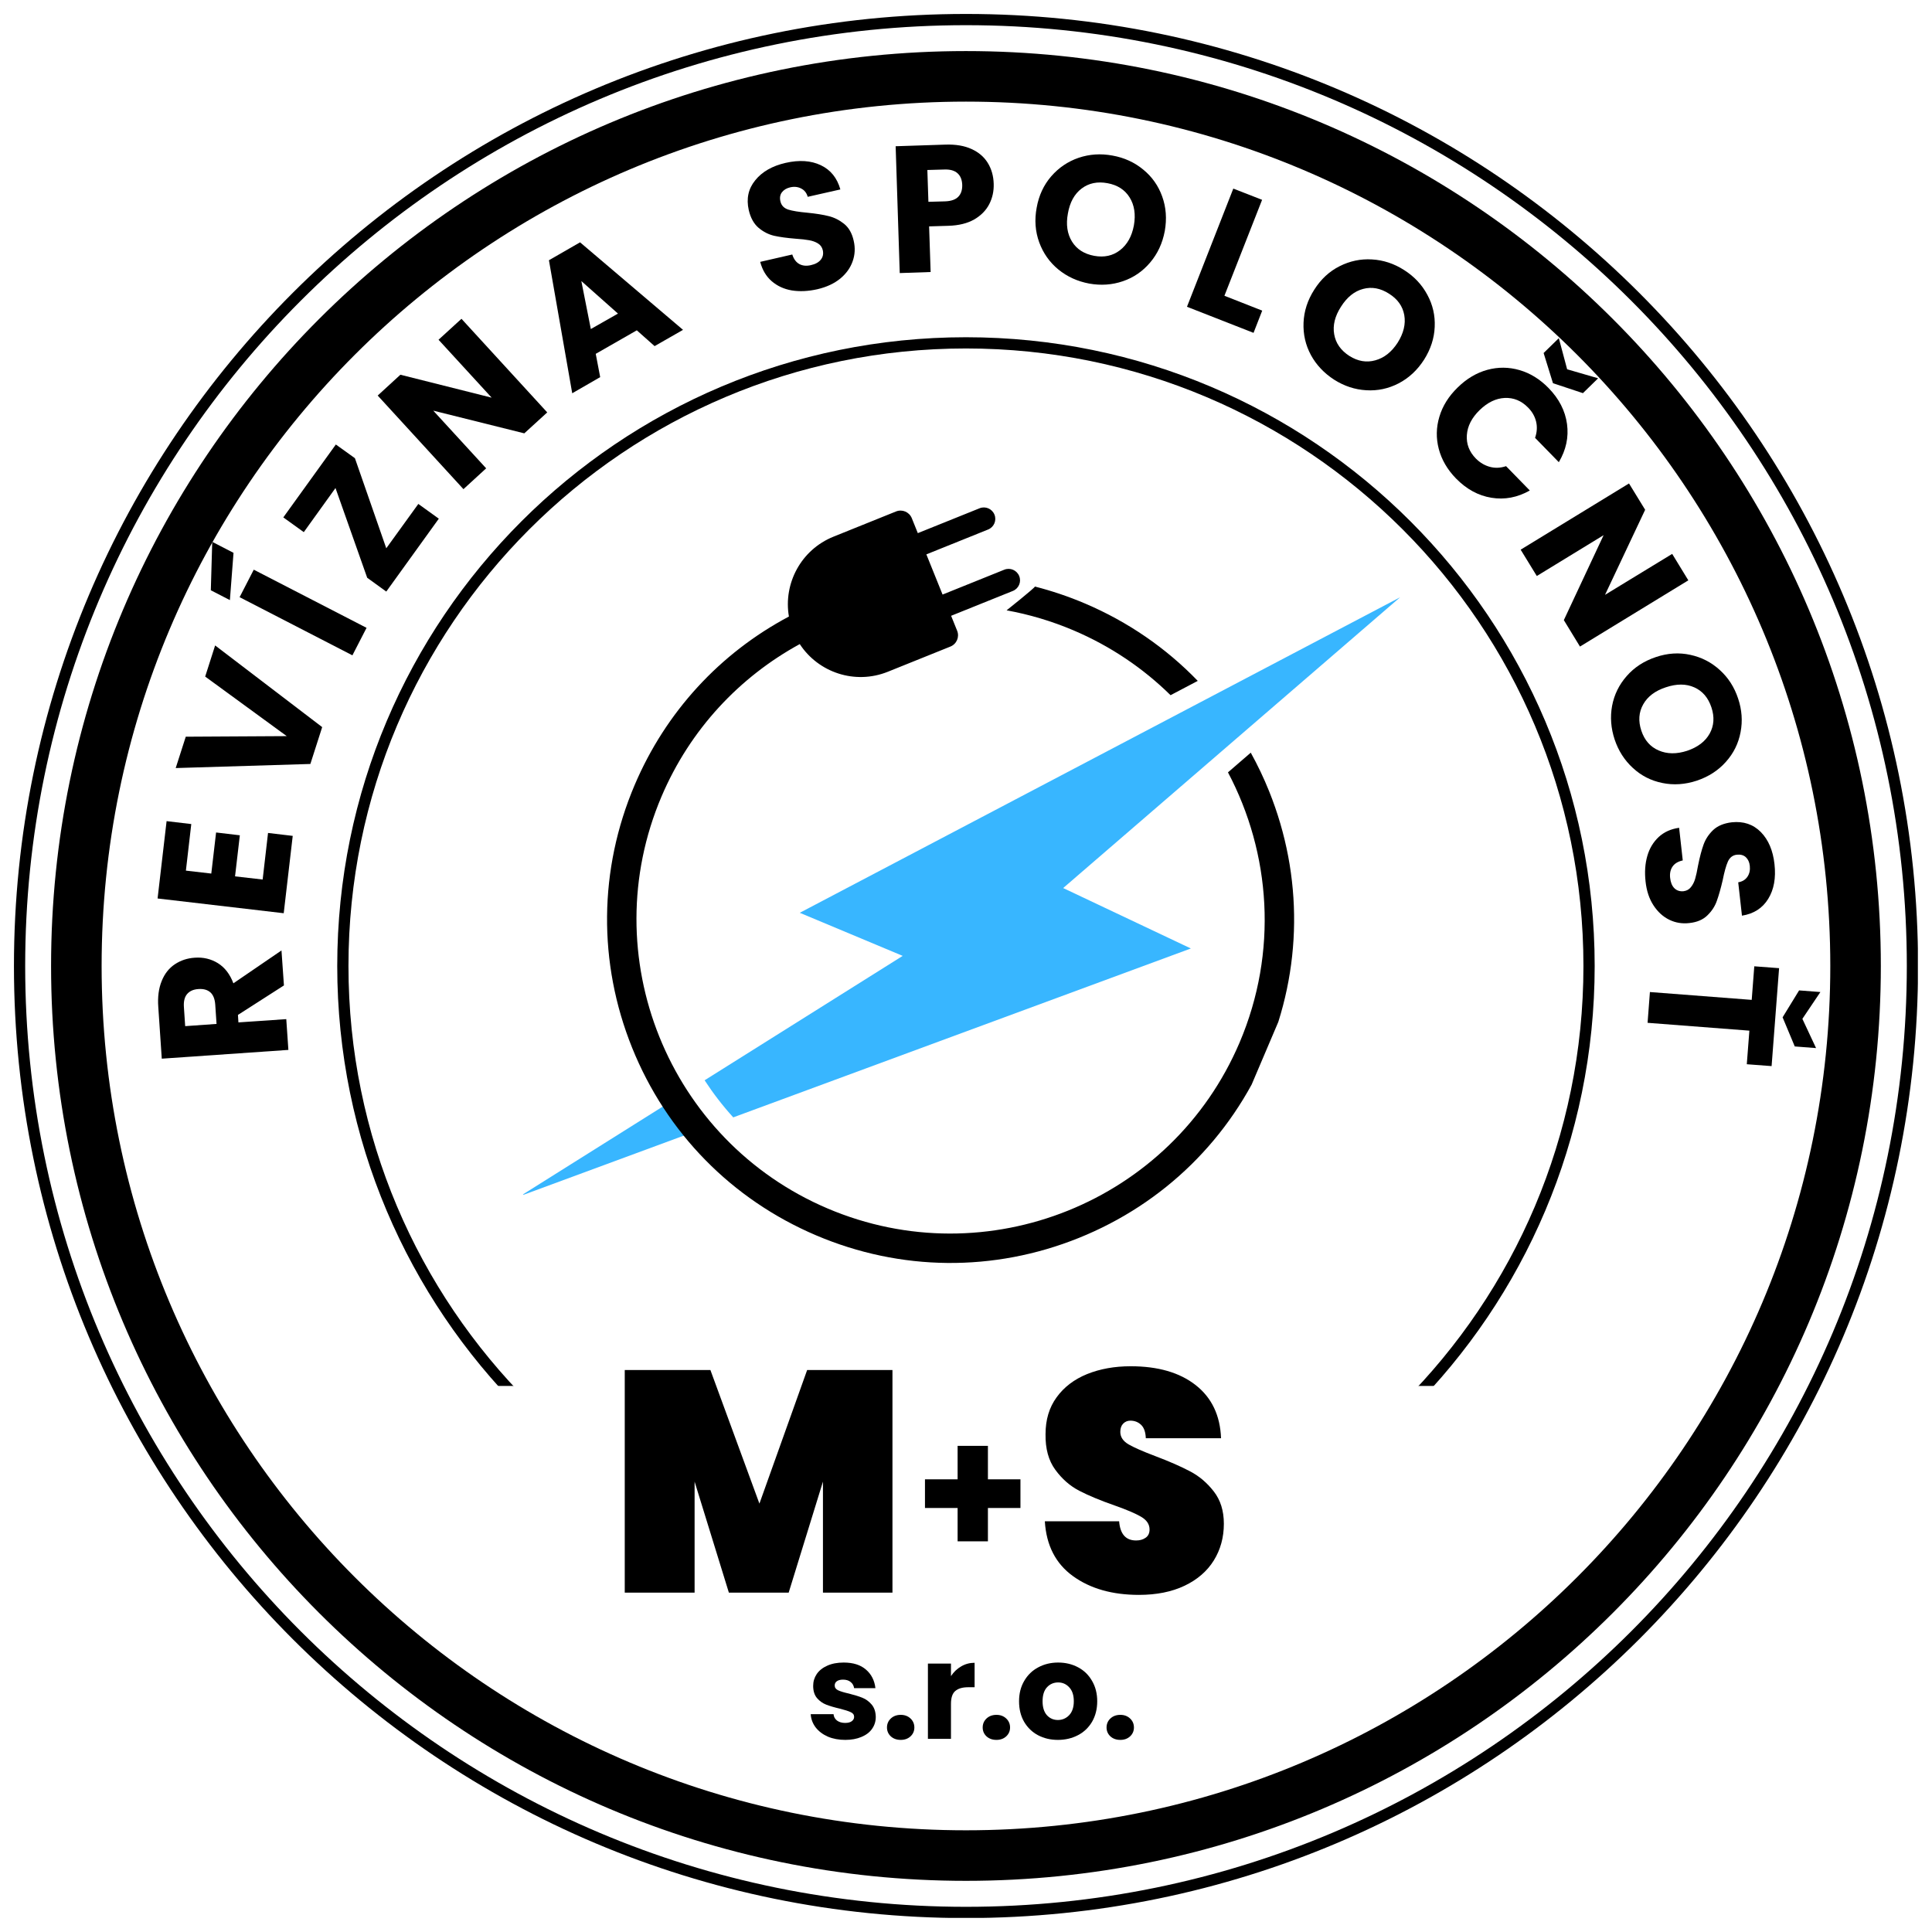 <svg version="1.0" preserveAspectRatio="xMidYMid meet" viewBox="58.5 58.5 258 258" zoomAndPan="magnify" xmlns:xlink="http://www.w3.org/1999/xlink" xmlns="http://www.w3.org/2000/svg" style="max-height: 500px" width="258" height="258"><defs><g/><clipPath id="f5c8bc97de"><path clip-rule="nonzero" d="M 103.535 103.535 L 271.453 103.535 L 271.453 271.453 L 103.535 271.453 Z M 103.535 103.535"/></clipPath><clipPath id="4cd375b12b"><path clip-rule="nonzero" d="M 187.496 103.535 C 141.125 103.535 103.535 141.125 103.535 187.496 C 103.535 233.863 141.125 271.453 187.496 271.453 C 233.863 271.453 271.453 233.863 271.453 187.496 C 271.453 141.125 233.863 103.535 187.496 103.535 Z M 187.496 103.535"/></clipPath><clipPath id="9c8d6ad28e"><path clip-rule="nonzero" d="M 99.156 243.582 L 274.344 243.582 L 274.344 363.781 L 99.156 363.781 Z M 99.156 243.582"/></clipPath><clipPath id="edd4ca2632"><path clip-rule="nonzero" d="M 128 138 L 246 138 L 246 219 L 128 219 Z M 128 138"/></clipPath><clipPath id="fbc680d82c"><path clip-rule="nonzero" d="M 167.941 105.262 L 252.133 141.098 L 205.434 250.82 L 121.242 214.984 Z M 167.941 105.262"/></clipPath><clipPath id="8eba4b41e4"><path clip-rule="nonzero" d="M 167.941 105.262 L 252.133 141.098 L 205.434 250.82 L 121.242 214.984 Z M 167.941 105.262"/></clipPath><clipPath id="2ab2fe97ba"><path clip-rule="nonzero" d="M 139 126 L 232 126 L 232 228 L 139 228 Z M 139 126"/></clipPath><clipPath id="299fdb9d48"><path clip-rule="nonzero" d="M 167.941 105.262 L 252.133 141.098 L 205.434 250.82 L 121.242 214.984 Z M 167.941 105.262"/></clipPath><clipPath id="f38c5a34cf"><path clip-rule="nonzero" d="M 167.941 105.262 L 252.133 141.098 L 205.434 250.82 L 121.242 214.984 Z M 167.941 105.262"/></clipPath><clipPath id="bd437ff382"><path clip-rule="nonzero" d="M 65.32 65.32 L 309.668 65.32 L 309.668 309.668 L 65.32 309.668 Z M 65.32 65.32"/></clipPath><clipPath id="2fcd8c4cd6"><path clip-rule="nonzero" d="M 187.496 65.32 C 120.02 65.32 65.32 120.02 65.32 187.496 C 65.32 254.969 120.02 309.668 187.496 309.668 C 254.969 309.668 309.668 254.969 309.668 187.496 C 309.668 120.02 254.969 65.32 187.496 65.32 Z M 187.496 65.32"/></clipPath><clipPath id="c8e75563af"><path clip-rule="nonzero" d="M 60.363 60.363 L 314.613 60.363 L 314.613 314.613 L 60.363 314.613 Z M 60.363 60.363"/></clipPath><clipPath id="7989ab8a12"><path clip-rule="nonzero" d="M 187.5 60.363 C 117.285 60.363 60.363 117.285 60.363 187.5 C 60.363 257.715 117.285 314.637 187.5 314.637 C 257.715 314.637 314.637 257.715 314.637 187.5 C 314.637 117.285 257.715 60.363 187.5 60.363 Z M 187.5 60.363"/></clipPath></defs><rect fill-opacity="1" height="450" y="-37.5" fill="#ffffff" width="450" x="-37.5"/><rect fill-opacity="1" height="450" y="-37.5" fill="#ffffff" width="450" x="-37.5"/><g clip-path="url(#f5c8bc97de)"><g clip-path="url(#4cd375b12b)"><path stroke-miterlimit="4" stroke-opacity="1" stroke-width="4" stroke="#000000" d="M 111.946 -0.002 C 50.118 -0.002 -0.002 50.118 -0.002 111.946 C -0.002 173.769 50.118 223.889 111.946 223.889 C 173.769 223.889 223.889 173.769 223.889 111.946 C 223.889 50.118 173.769 -0.002 111.946 -0.002 Z M 111.946 -0.002" stroke-linejoin="miter" fill="none" transform="matrix(0.75, 0, 0, 0.75, 103.536, 103.536)" stroke-linecap="butt"/></g></g><g fill-opacity="1" fill="#000000"><g transform="translate(97.12, 200.204)"><g><path d="M -0.703 -10.109 L -6.844 -6.172 L -6.781 -5.172 L -0.391 -5.609 L -0.109 -1.5 L -17.016 -0.328 L -17.484 -7.25 C -17.578 -8.57 -17.426 -9.719 -17.031 -10.688 C -16.645 -11.664 -16.055 -12.414 -15.266 -12.938 C -14.484 -13.457 -13.598 -13.75 -12.609 -13.812 C -11.473 -13.895 -10.441 -13.648 -9.516 -13.078 C -8.598 -12.504 -7.91 -11.609 -7.453 -10.391 L -1.031 -14.781 Z M -9.703 -4.969 L -9.875 -7.531 C -9.926 -8.289 -10.145 -8.844 -10.531 -9.188 C -10.926 -9.531 -11.461 -9.676 -12.141 -9.625 C -12.785 -9.582 -13.281 -9.363 -13.625 -8.969 C -13.969 -8.57 -14.113 -7.992 -14.062 -7.234 L -13.891 -4.672 Z M -9.703 -4.969"/></g></g></g><g fill-opacity="1" fill="#000000"><g transform="translate(96.216, 181.936)"><g><path d="M -12.891 -7.172 L -9.5 -6.781 L -8.859 -12.266 L -5.688 -11.891 L -6.328 -6.406 L -2.641 -5.984 L -1.922 -12.203 L 1.375 -11.812 L 0.172 -1.484 L -16.672 -3.453 L -15.469 -13.781 L -12.172 -13.391 Z M -12.891 -7.172"/></g></g></g><g fill-opacity="1" fill="#000000"><g transform="translate(98.041, 166.458)"><g><path d="M -10.812 -21.766 L 3.484 -10.859 L 1.906 -5.938 L -16.078 -5.391 L -14.734 -9.578 L -1.25 -9.656 L -12.141 -17.609 Z M -10.812 -21.766"/></g></g></g><g fill-opacity="1" fill="#000000"><g transform="translate(104.872, 147.341)"><g><path d="M -12.484 -12.766 L 2.578 -5 L 0.688 -1.328 L -14.375 -9.094 Z M -15.188 -15.016 L -15.672 -8.703 L -18.219 -10.016 L -18.031 -16.484 Z M -15.188 -15.016"/></g></g></g><g fill-opacity="1" fill="#000000"><g transform="translate(109.38, 138.468)"><g><path d="M 0.703 -6.75 L 4.984 -12.672 L 7.719 -10.703 L 0.703 -0.969 L -1.844 -2.812 L -6.078 -14.797 L -10.312 -8.906 L -13.047 -10.875 L -6.031 -20.609 L -3.484 -18.781 Z M 0.703 -6.75"/></g></g></g><g fill-opacity="1" fill="#000000"><g transform="translate(119.281, 124.838)"><g><path d="M 12.297 -11.266 L 9.234 -8.469 L -2.922 -11.5 L 4.141 -3.797 L 1.109 -1.016 L -10.344 -13.516 L -7.312 -16.297 L 4.875 -13.234 L -2.219 -20.969 L 0.844 -23.766 Z M 12.297 -11.266"/></g></g></g><g fill-opacity="1" fill="#000000"><g transform="translate(134.571, 111.205)"><g><path d="M 8.969 -8.594 L 3.484 -5.453 L 4.078 -2.344 L 0.344 -0.188 L -2.766 -17.953 L 1.391 -20.344 L 15.141 -8.656 L 11.344 -6.484 Z M 6.453 -10.828 L 1.562 -15.172 L 2.828 -8.766 Z M 6.453 -10.828"/></g></g></g><g fill-opacity="1" fill="#000000"><g transform="translate(152.729, 101.625)"><g/></g></g><g fill-opacity="1" fill="#000000"><g transform="translate(160.16, 98.642)"><g><path d="M 7.484 -1.516 C 6.266 -1.242 5.129 -1.191 4.078 -1.359 C 3.035 -1.535 2.141 -1.945 1.391 -2.594 C 0.648 -3.238 0.141 -4.098 -0.141 -5.172 L 4.141 -6.156 C 4.336 -5.539 4.656 -5.113 5.094 -4.875 C 5.531 -4.645 6.039 -4.598 6.625 -4.734 C 7.227 -4.867 7.672 -5.113 7.953 -5.469 C 8.234 -5.82 8.32 -6.238 8.219 -6.719 C 8.125 -7.125 7.906 -7.43 7.562 -7.641 C 7.219 -7.848 6.828 -7.988 6.391 -8.062 C 5.961 -8.145 5.352 -8.211 4.562 -8.266 C 3.426 -8.359 2.477 -8.488 1.719 -8.656 C 0.969 -8.832 0.273 -9.188 -0.359 -9.719 C -0.992 -10.258 -1.43 -11.051 -1.672 -12.094 C -2.016 -13.625 -1.723 -14.953 -0.797 -16.078 C 0.117 -17.211 1.469 -17.984 3.25 -18.391 C 5.07 -18.805 6.641 -18.703 7.953 -18.078 C 9.266 -17.453 10.133 -16.375 10.562 -14.844 L 6.203 -13.859 C 6.055 -14.379 5.766 -14.75 5.328 -14.969 C 4.898 -15.195 4.41 -15.25 3.859 -15.125 C 3.367 -15.008 3 -14.785 2.75 -14.453 C 2.508 -14.129 2.445 -13.723 2.562 -13.234 C 2.688 -12.703 3.031 -12.344 3.594 -12.156 C 4.164 -11.977 5.023 -11.836 6.172 -11.734 C 7.328 -11.617 8.27 -11.469 9 -11.281 C 9.738 -11.102 10.426 -10.758 11.062 -10.25 C 11.695 -9.738 12.125 -8.984 12.344 -7.984 C 12.562 -7.035 12.516 -6.125 12.203 -5.25 C 11.898 -4.375 11.348 -3.602 10.547 -2.938 C 9.742 -2.281 8.723 -1.805 7.484 -1.516 Z M 7.484 -1.516"/></g></g></g><g fill-opacity="1" fill="#000000"><g transform="translate(177.152, 95.013)"><g><path d="M 14.047 -11.969 C 14.078 -10.988 13.879 -10.082 13.453 -9.25 C 13.023 -8.414 12.352 -7.734 11.438 -7.203 C 10.52 -6.68 9.367 -6.398 7.984 -6.359 L 5.422 -6.281 L 5.625 -0.188 L 1.5 -0.047 L 0.953 -16.984 L 7.641 -17.203 C 8.992 -17.242 10.145 -17.047 11.094 -16.609 C 12.039 -16.18 12.758 -15.566 13.25 -14.766 C 13.75 -13.961 14.016 -13.031 14.047 -11.969 Z M 7.578 -9.625 C 8.367 -9.656 8.945 -9.859 9.312 -10.234 C 9.688 -10.617 9.863 -11.148 9.844 -11.828 C 9.82 -12.504 9.613 -13.02 9.219 -13.375 C 8.82 -13.738 8.227 -13.906 7.438 -13.875 L 5.188 -13.812 L 5.328 -9.562 Z M 7.578 -9.625"/></g></g></g><g fill-opacity="1" fill="#000000"><g transform="translate(194.623, 94.493)"><g><path d="M 9.328 1.875 C 7.766 1.582 6.395 0.957 5.219 0 C 4.039 -0.969 3.188 -2.176 2.656 -3.625 C 2.125 -5.082 2.008 -6.625 2.312 -8.25 C 2.602 -9.883 3.25 -11.281 4.25 -12.438 C 5.258 -13.602 6.484 -14.43 7.922 -14.922 C 9.367 -15.41 10.875 -15.508 12.438 -15.219 C 14.008 -14.938 15.379 -14.312 16.547 -13.344 C 17.723 -12.383 18.566 -11.188 19.078 -9.75 C 19.598 -8.312 19.711 -6.773 19.422 -5.141 C 19.117 -3.516 18.469 -2.113 17.469 -0.938 C 16.477 0.238 15.266 1.07 13.828 1.562 C 12.398 2.051 10.898 2.156 9.328 1.875 Z M 10 -1.828 C 11.332 -1.586 12.477 -1.836 13.438 -2.578 C 14.406 -3.328 15.023 -4.43 15.297 -5.891 C 15.555 -7.367 15.363 -8.617 14.719 -9.641 C 14.082 -10.66 13.098 -11.289 11.766 -11.531 C 10.422 -11.781 9.27 -11.539 8.312 -10.812 C 7.352 -10.082 6.742 -8.973 6.484 -7.484 C 6.211 -6.016 6.395 -4.766 7.031 -3.734 C 7.664 -2.711 8.656 -2.078 10 -1.828 Z M 10 -1.828"/></g></g></g><g fill-opacity="1" fill="#000000"><g transform="translate(215.618, 98.919)"><g><path d="M 6.391 -0.922 L 11.438 1.062 L 10.281 4.031 L 1.391 0.547 L 7.578 -15.234 L 11.422 -13.734 Z M 6.391 -0.922"/></g></g></g><g fill-opacity="1" fill="#000000"><g transform="translate(228.747, 103.942)"><g><path d="M 7.922 5.266 C 6.578 4.398 5.539 3.301 4.812 1.969 C 4.094 0.633 3.766 -0.801 3.828 -2.344 C 3.891 -3.895 4.367 -5.367 5.266 -6.766 C 6.148 -8.16 7.273 -9.203 8.641 -9.891 C 10.016 -10.586 11.457 -10.891 12.969 -10.797 C 14.488 -10.711 15.922 -10.238 17.266 -9.375 C 18.609 -8.52 19.641 -7.422 20.359 -6.078 C 21.086 -4.742 21.414 -3.312 21.344 -1.781 C 21.281 -0.258 20.805 1.195 19.922 2.594 C 19.023 3.988 17.895 5.039 16.531 5.75 C 15.164 6.457 13.723 6.766 12.203 6.672 C 10.691 6.586 9.266 6.117 7.922 5.266 Z M 9.953 2.094 C 11.098 2.812 12.254 3.004 13.422 2.672 C 14.598 2.348 15.586 1.566 16.391 0.328 C 17.191 -0.941 17.488 -2.172 17.281 -3.359 C 17.07 -4.547 16.395 -5.5 15.25 -6.219 C 14.102 -6.957 12.945 -7.172 11.781 -6.859 C 10.625 -6.555 9.641 -5.766 8.828 -4.484 C 8.016 -3.223 7.711 -1.992 7.922 -0.797 C 8.129 0.391 8.805 1.352 9.953 2.094 Z M 9.953 2.094"/></g></g></g><g fill-opacity="1" fill="#000000"><g transform="translate(246.51, 115.626)"><g><path d="M 6.641 -5.375 C 7.836 -6.551 9.156 -7.336 10.594 -7.734 C 12.039 -8.129 13.477 -8.117 14.906 -7.703 C 16.344 -7.285 17.633 -6.488 18.781 -5.312 C 20.188 -3.875 21.008 -2.27 21.25 -0.5 C 21.488 1.258 21.125 2.957 20.156 4.594 L 16.984 1.344 C 17.242 0.602 17.289 -0.113 17.125 -0.812 C 16.957 -1.52 16.598 -2.148 16.047 -2.703 C 15.16 -3.609 14.125 -4.035 12.938 -3.984 C 11.758 -3.93 10.641 -3.391 9.578 -2.359 C 8.523 -1.328 7.957 -0.219 7.875 0.969 C 7.789 2.156 8.191 3.203 9.078 4.109 C 9.629 4.66 10.254 5.031 10.953 5.219 C 11.648 5.406 12.367 5.375 13.109 5.125 L 16.281 8.375 C 14.625 9.312 12.914 9.633 11.156 9.344 C 9.406 9.062 7.828 8.203 6.422 6.766 C 5.273 5.586 4.508 4.273 4.125 2.828 C 3.75 1.391 3.773 -0.039 4.203 -1.469 C 4.629 -2.906 5.441 -4.207 6.641 -5.375 Z M 23.375 -4.625 L 19.375 -5.953 L 18.125 -9.984 L 20.156 -11.969 L 21.266 -7.812 L 25.406 -6.609 Z M 23.375 -4.625"/></g></g></g><g fill-opacity="1" fill="#000000"><g transform="translate(260.788, 130.623)"><g><path d="M 8.703 14.219 L 6.547 10.688 L 11.859 -0.656 L 2.938 4.797 L 0.781 1.281 L 15.25 -7.562 L 17.406 -4.047 L 12.047 7.312 L 21.016 1.844 L 23.172 5.375 Z M 8.703 14.219"/></g></g></g><g fill-opacity="1" fill="#000000"><g transform="translate(271.279, 148.184)"><g><path d="M 2.844 9.078 C 2.344 7.566 2.227 6.066 2.5 4.578 C 2.781 3.086 3.43 1.758 4.453 0.594 C 5.473 -0.57 6.77 -1.414 8.344 -1.938 C 9.914 -2.469 11.453 -2.566 12.953 -2.234 C 14.453 -1.91 15.766 -1.234 16.891 -0.203 C 18.016 0.816 18.828 2.082 19.328 3.594 C 19.836 5.102 19.945 6.602 19.656 8.094 C 19.375 9.594 18.723 10.91 17.703 12.047 C 16.691 13.191 15.398 14.031 13.828 14.562 C 12.254 15.082 10.711 15.188 9.203 14.875 C 7.703 14.57 6.395 13.906 5.281 12.875 C 4.164 11.852 3.352 10.586 2.844 9.078 Z M 6.406 7.891 C 6.832 9.172 7.602 10.051 8.719 10.531 C 9.844 11.02 11.109 11.035 12.516 10.578 C 13.941 10.098 14.945 9.332 15.531 8.281 C 16.113 7.227 16.191 6.062 15.766 4.781 C 15.336 3.488 14.578 2.598 13.484 2.109 C 12.391 1.617 11.125 1.613 9.688 2.094 C 8.258 2.562 7.25 3.32 6.656 4.375 C 6.062 5.426 5.977 6.598 6.406 7.891 Z M 6.406 7.891"/></g></g></g><g fill-opacity="1" fill="#000000"><g transform="translate(277.575, 168.591)"><g><path d="M 0.672 7.609 C 0.535 6.367 0.613 5.238 0.906 4.219 C 1.195 3.207 1.703 2.363 2.422 1.688 C 3.141 1.02 4.051 0.609 5.156 0.453 L 5.641 4.812 C 5.016 4.945 4.562 5.219 4.281 5.625 C 4 6.031 3.891 6.531 3.953 7.125 C 4.016 7.738 4.203 8.203 4.516 8.516 C 4.836 8.836 5.25 8.973 5.75 8.922 C 6.164 8.867 6.492 8.688 6.734 8.375 C 6.984 8.062 7.172 7.691 7.297 7.266 C 7.422 6.848 7.551 6.25 7.688 5.469 C 7.914 4.344 8.16 3.414 8.422 2.688 C 8.68 1.969 9.109 1.32 9.703 0.75 C 10.305 0.188 11.133 -0.156 12.188 -0.281 C 13.75 -0.445 15.039 -0.016 16.062 1.016 C 17.082 2.055 17.691 3.488 17.891 5.312 C 18.098 7.164 17.816 8.711 17.047 9.953 C 16.285 11.191 15.117 11.938 13.547 12.188 L 13.047 7.734 C 13.598 7.641 14.008 7.391 14.281 6.984 C 14.551 6.586 14.656 6.102 14.594 5.531 C 14.539 5.039 14.363 4.656 14.062 4.375 C 13.758 4.102 13.359 3.992 12.859 4.047 C 12.316 4.109 11.922 4.41 11.672 4.953 C 11.43 5.492 11.195 6.332 10.969 7.469 C 10.707 8.594 10.445 9.508 10.188 10.219 C 9.938 10.938 9.516 11.582 8.922 12.156 C 8.336 12.727 7.539 13.066 6.531 13.172 C 5.57 13.285 4.676 13.141 3.844 12.734 C 3.008 12.328 2.305 11.688 1.734 10.812 C 1.16 9.938 0.805 8.867 0.672 7.609 Z M 0.672 7.609"/></g></g></g><g fill-opacity="1" fill="#000000"><g transform="translate(279.221, 185.915)"><g><path d="M 15.859 14.953 L 12.547 14.703 L 12.891 10.219 L -0.703 9.172 L -0.391 5.062 L 13.203 6.109 L 13.547 1.625 L 16.859 1.875 Z M 18.953 12.328 L 17.328 8.438 L 19.531 4.844 L 22.375 5.062 L 19.969 8.641 L 21.797 12.547 Z M 18.953 12.328"/></g></g></g><g clip-path="url(#9c8d6ad28e)"><path fill-rule="nonzero" fill-opacity="1" d="M 99.156 243.582 L 274.297 243.582 L 274.297 363.781 L 99.156 363.781 Z M 99.156 243.582" fill="#ffffff"/></g><g clip-path="url(#edd4ca2632)"><g clip-path="url(#fbc680d82c)"><g clip-path="url(#8eba4b41e4)"><path fill-rule="nonzero" fill-opacity="1" d="M 245.469 138.262 L 165.301 180.395 L 179.047 186.148 L 152.594 202.762 C 153.73 204.504 155.008 206.164 156.418 207.715 L 217.527 185.16 L 200.477 177.09 Z M 147.551 205.93 L 128.016 218.199 L 151.457 209.547 C 151.246 209.207 151.027 208.898 150.789 208.629 C 149.785 207.473 148.672 206.645 147.551 205.93" fill="#38b6ff"/></g></g></g><g clip-path="url(#2ab2fe97ba)"><g clip-path="url(#299fdb9d48)"><g clip-path="url(#f38c5a34cf)"><path fill-rule="nonzero" fill-opacity="1" d="M 227.973 164.148 C 227.258 162.375 226.441 160.66 225.527 159.012 L 222.484 161.641 C 228.195 172.438 229.184 185.621 224.039 197.711 C 214.98 218.992 190.297 228.938 169.016 219.879 C 147.73 210.82 137.785 186.137 146.844 164.855 C 150.68 155.848 157.312 148.875 165.301 144.512 C 167.785 148.316 172.691 149.969 177.07 148.203 L 185.422 144.84 C 186.25 144.504 186.652 143.562 186.32 142.734 L 185.512 140.734 L 193.758 137.414 C 194.543 137.098 194.922 136.207 194.605 135.426 C 194.289 134.641 193.398 134.262 192.613 134.578 L 184.371 137.898 L 182.207 132.531 L 190.453 129.211 C 191.238 128.895 191.617 128.004 191.301 127.223 C 190.984 126.438 190.094 126.059 189.312 126.375 L 181.066 129.695 L 180.262 127.699 C 179.926 126.867 178.984 126.469 178.156 126.801 L 169.801 130.168 C 165.477 131.91 163.09 136.414 163.852 140.832 C 154.625 145.734 147.402 153.574 143.254 163.324 C 138.457 174.594 138.336 187.055 142.914 198.418 C 147.488 209.777 156.215 218.672 167.484 223.469 C 178.754 228.266 191.215 228.387 202.574 223.812 C 213.938 219.234 222.832 210.508 227.629 199.238 C 232.426 187.969 232.547 175.508 227.973 164.148 Z M 192.922 140.004 C 195.938 140.551 198.938 141.438 201.871 142.684 C 206.836 144.797 211.184 147.762 214.816 151.336 L 218.449 149.426 C 214.238 145.059 209.152 141.543 203.398 139.094 C 201.207 138.16 198.973 137.41 196.707 136.828 C 196.66 137.027 192.922 140.004 192.922 140.004" fill="#000000"/></g></g></g><g clip-path="url(#bd437ff382)"><g clip-path="url(#2fcd8c4cd6)"><path stroke-miterlimit="4" stroke-opacity="1" stroke-width="18" stroke="#000000" d="M 162.899 -0.002 C 72.93 -0.002 -0.002 72.93 -0.002 162.899 C -0.002 252.863 72.93 325.795 162.899 325.795 C 252.863 325.795 325.795 252.863 325.795 162.899 C 325.795 72.93 252.863 -0.002 162.899 -0.002 Z M 162.899 -0.002" stroke-linejoin="miter" fill="none" transform="matrix(0.75, 0, 0, 0.75, 65.322, 65.322)" stroke-linecap="butt"/></g></g><g clip-path="url(#c8e75563af)"><g clip-path="url(#7989ab8a12)"><path stroke-miterlimit="4" stroke-opacity="1" stroke-width="4" stroke="#000000" d="M 169.516 0 C 75.896 0 0 75.896 0 169.516 C 0 263.136 75.896 339.032 169.516 339.032 C 263.136 339.032 339.032 263.136 339.032 169.516 C 339.032 75.896 263.136 0 169.516 0 Z M 169.516 0" stroke-linejoin="miter" fill="none" transform="matrix(0.75, 0, 0, 0.75, 60.363, 60.363)" stroke-linecap="butt"/></g></g><g fill-opacity="1" fill="#000000"><g transform="translate(180.552, 266.705)"><g><path d="M 14.219 -6.828 L 9.875 -6.828 L 9.875 -2.375 L 5.828 -2.375 L 5.828 -6.828 L 1.469 -6.828 L 1.469 -10.656 L 5.828 -10.656 L 5.828 -15.125 L 9.875 -15.125 L 9.875 -10.656 L 14.219 -10.656 Z M 14.219 -6.828"/></g></g></g><g fill-opacity="1" fill="#000000"><g transform="translate(166.185, 290.705)"><g><path d="M 5.203 0.141 C 4.328 0.141 3.547 -0.004 2.859 -0.297 C 2.18 -0.598 1.641 -1.008 1.234 -1.531 C 0.836 -2.062 0.617 -2.648 0.578 -3.297 L 3.625 -3.297 C 3.656 -2.941 3.812 -2.656 4.094 -2.438 C 4.383 -2.227 4.742 -2.125 5.172 -2.125 C 5.547 -2.125 5.836 -2.195 6.047 -2.344 C 6.266 -2.5 6.375 -2.695 6.375 -2.938 C 6.375 -3.219 6.223 -3.426 5.922 -3.562 C 5.617 -3.707 5.133 -3.863 4.469 -4.031 C 3.75 -4.195 3.145 -4.375 2.656 -4.562 C 2.176 -4.75 1.766 -5.039 1.422 -5.438 C 1.078 -5.844 0.906 -6.391 0.906 -7.078 C 0.906 -7.648 1.062 -8.172 1.375 -8.641 C 1.695 -9.117 2.164 -9.492 2.781 -9.766 C 3.395 -10.047 4.129 -10.188 4.984 -10.188 C 6.242 -10.188 7.234 -9.875 7.953 -9.25 C 8.68 -8.625 9.102 -7.797 9.219 -6.766 L 6.375 -6.766 C 6.32 -7.117 6.164 -7.395 5.906 -7.594 C 5.656 -7.801 5.316 -7.906 4.891 -7.906 C 4.535 -7.906 4.258 -7.832 4.062 -7.688 C 3.875 -7.551 3.781 -7.363 3.781 -7.125 C 3.781 -6.844 3.93 -6.629 4.234 -6.484 C 4.547 -6.336 5.023 -6.191 5.672 -6.047 C 6.41 -5.859 7.016 -5.672 7.484 -5.484 C 7.953 -5.297 8.363 -4.992 8.719 -4.578 C 9.07 -4.16 9.254 -3.609 9.266 -2.922 C 9.266 -2.328 9.098 -1.797 8.766 -1.328 C 8.441 -0.867 7.969 -0.508 7.344 -0.25 C 6.727 0.008 6.016 0.141 5.203 0.141 Z M 5.203 0.141"/></g></g></g><g fill-opacity="1" fill="#000000"><g transform="translate(176.229, 290.705)"><g><path d="M 2.562 0.141 C 2.02 0.141 1.578 -0.016 1.234 -0.328 C 0.891 -0.648 0.719 -1.047 0.719 -1.516 C 0.719 -1.992 0.891 -2.395 1.234 -2.719 C 1.578 -3.039 2.02 -3.203 2.562 -3.203 C 3.082 -3.203 3.516 -3.039 3.859 -2.719 C 4.203 -2.395 4.375 -1.992 4.375 -1.516 C 4.375 -1.047 4.203 -0.648 3.859 -0.328 C 3.516 -0.016 3.082 0.141 2.562 0.141 Z M 2.562 0.141"/></g></g></g><g fill-opacity="1" fill="#000000"><g transform="translate(181.305, 290.705)"><g><path d="M 4.188 -8.375 C 4.551 -8.926 5.004 -9.359 5.547 -9.672 C 6.086 -9.992 6.688 -10.156 7.344 -10.156 L 7.344 -6.891 L 6.5 -6.891 C 5.727 -6.891 5.148 -6.723 4.766 -6.391 C 4.379 -6.066 4.188 -5.488 4.188 -4.656 L 4.188 0 L 1.109 0 L 1.109 -10.047 L 4.188 -10.047 Z M 4.188 -8.375"/></g></g></g><g fill-opacity="1" fill="#000000"><g transform="translate(189.009, 290.705)"><g><path d="M 2.562 0.141 C 2.02 0.141 1.578 -0.016 1.234 -0.328 C 0.891 -0.648 0.719 -1.047 0.719 -1.516 C 0.719 -1.992 0.891 -2.395 1.234 -2.719 C 1.578 -3.039 2.02 -3.203 2.562 -3.203 C 3.082 -3.203 3.516 -3.039 3.859 -2.719 C 4.203 -2.395 4.375 -1.992 4.375 -1.516 C 4.375 -1.047 4.203 -0.648 3.859 -0.328 C 3.516 -0.016 3.082 0.141 2.562 0.141 Z M 2.562 0.141"/></g></g></g><g fill-opacity="1" fill="#000000"><g transform="translate(194.085, 290.705)"><g><path d="M 5.688 0.141 C 4.707 0.141 3.82 -0.066 3.031 -0.484 C 2.25 -0.898 1.629 -1.5 1.172 -2.281 C 0.723 -3.062 0.5 -3.973 0.5 -5.016 C 0.5 -6.047 0.727 -6.953 1.188 -7.734 C 1.645 -8.523 2.27 -9.129 3.062 -9.547 C 3.852 -9.973 4.738 -10.188 5.719 -10.188 C 6.707 -10.188 7.598 -9.973 8.391 -9.547 C 9.18 -9.129 9.801 -8.523 10.25 -7.734 C 10.707 -6.953 10.938 -6.047 10.938 -5.016 C 10.938 -3.984 10.707 -3.07 10.25 -2.281 C 9.789 -1.5 9.16 -0.898 8.359 -0.484 C 7.555 -0.066 6.664 0.141 5.688 0.141 Z M 5.688 -2.516 C 6.27 -2.516 6.77 -2.727 7.188 -3.156 C 7.602 -3.594 7.812 -4.211 7.812 -5.016 C 7.812 -5.828 7.609 -6.445 7.203 -6.875 C 6.805 -7.312 6.312 -7.531 5.719 -7.531 C 5.125 -7.531 4.629 -7.316 4.234 -6.891 C 3.836 -6.461 3.641 -5.836 3.641 -5.016 C 3.641 -4.211 3.832 -3.594 4.219 -3.156 C 4.613 -2.727 5.102 -2.516 5.688 -2.516 Z M 5.688 -2.516"/></g></g></g><g fill-opacity="1" fill="#000000"><g transform="translate(205.551, 290.705)"><g><path d="M 2.562 0.141 C 2.02 0.141 1.578 -0.016 1.234 -0.328 C 0.891 -0.648 0.719 -1.047 0.719 -1.516 C 0.719 -1.992 0.891 -2.395 1.234 -2.719 C 1.578 -3.039 2.02 -3.203 2.562 -3.203 C 3.082 -3.203 3.516 -3.039 3.859 -2.719 C 4.203 -2.395 4.375 -1.992 4.375 -1.516 C 4.375 -1.047 4.203 -0.648 3.859 -0.328 C 3.516 -0.016 3.082 0.141 2.562 0.141 Z M 2.562 0.141"/></g></g></g><g fill-opacity="1" fill="#000000"><g transform="translate(196.856, 271.184)"><g><path d="M 13.734 0.297 C 10.18 0.297 7.25 -0.535 4.938 -2.203 C 2.625 -3.867 1.367 -6.312 1.172 -9.531 L 11.094 -9.531 C 11.227 -7.82 11.984 -6.969 13.359 -6.969 C 13.859 -6.969 14.281 -7.086 14.625 -7.328 C 14.977 -7.566 15.156 -7.938 15.156 -8.438 C 15.156 -9.133 14.773 -9.703 14.016 -10.141 C 13.266 -10.578 12.094 -11.078 10.5 -11.641 C 8.594 -12.305 7.016 -12.961 5.766 -13.609 C 4.523 -14.254 3.457 -15.191 2.562 -16.422 C 1.664 -17.648 1.234 -19.234 1.266 -21.172 C 1.266 -23.098 1.758 -24.738 2.75 -26.094 C 3.738 -27.457 5.094 -28.488 6.812 -29.188 C 8.539 -29.883 10.484 -30.234 12.641 -30.234 C 16.285 -30.234 19.176 -29.395 21.312 -27.719 C 23.457 -26.039 24.586 -23.676 24.703 -20.625 L 14.656 -20.625 C 14.625 -21.457 14.41 -22.055 14.016 -22.422 C 13.629 -22.785 13.156 -22.969 12.594 -22.969 C 12.207 -22.969 11.883 -22.832 11.625 -22.562 C 11.375 -22.301 11.25 -21.938 11.25 -21.469 C 11.25 -20.789 11.617 -20.234 12.359 -19.797 C 13.109 -19.367 14.297 -18.848 15.922 -18.234 C 17.797 -17.523 19.344 -16.848 20.562 -16.203 C 21.781 -15.566 22.836 -14.672 23.734 -13.516 C 24.629 -12.367 25.078 -10.93 25.078 -9.203 C 25.078 -7.379 24.629 -5.742 23.734 -4.297 C 22.836 -2.859 21.535 -1.734 19.828 -0.922 C 18.117 -0.109 16.086 0.297 13.734 0.297 Z M 13.734 0.297"/></g></g></g><g fill-opacity="1" fill="#000000"><g transform="translate(139.835, 271.184)"><g><path d="M 37.844 -29.734 L 37.844 0 L 28.562 0 L 28.562 -14.828 L 23.984 0 L 16 0 L 11.422 -14.828 L 11.422 0 L 2.094 0 L 2.094 -29.734 L 13.531 -29.734 L 20.078 -11.891 L 26.453 -29.734 Z M 37.844 -29.734"/></g></g></g></svg>